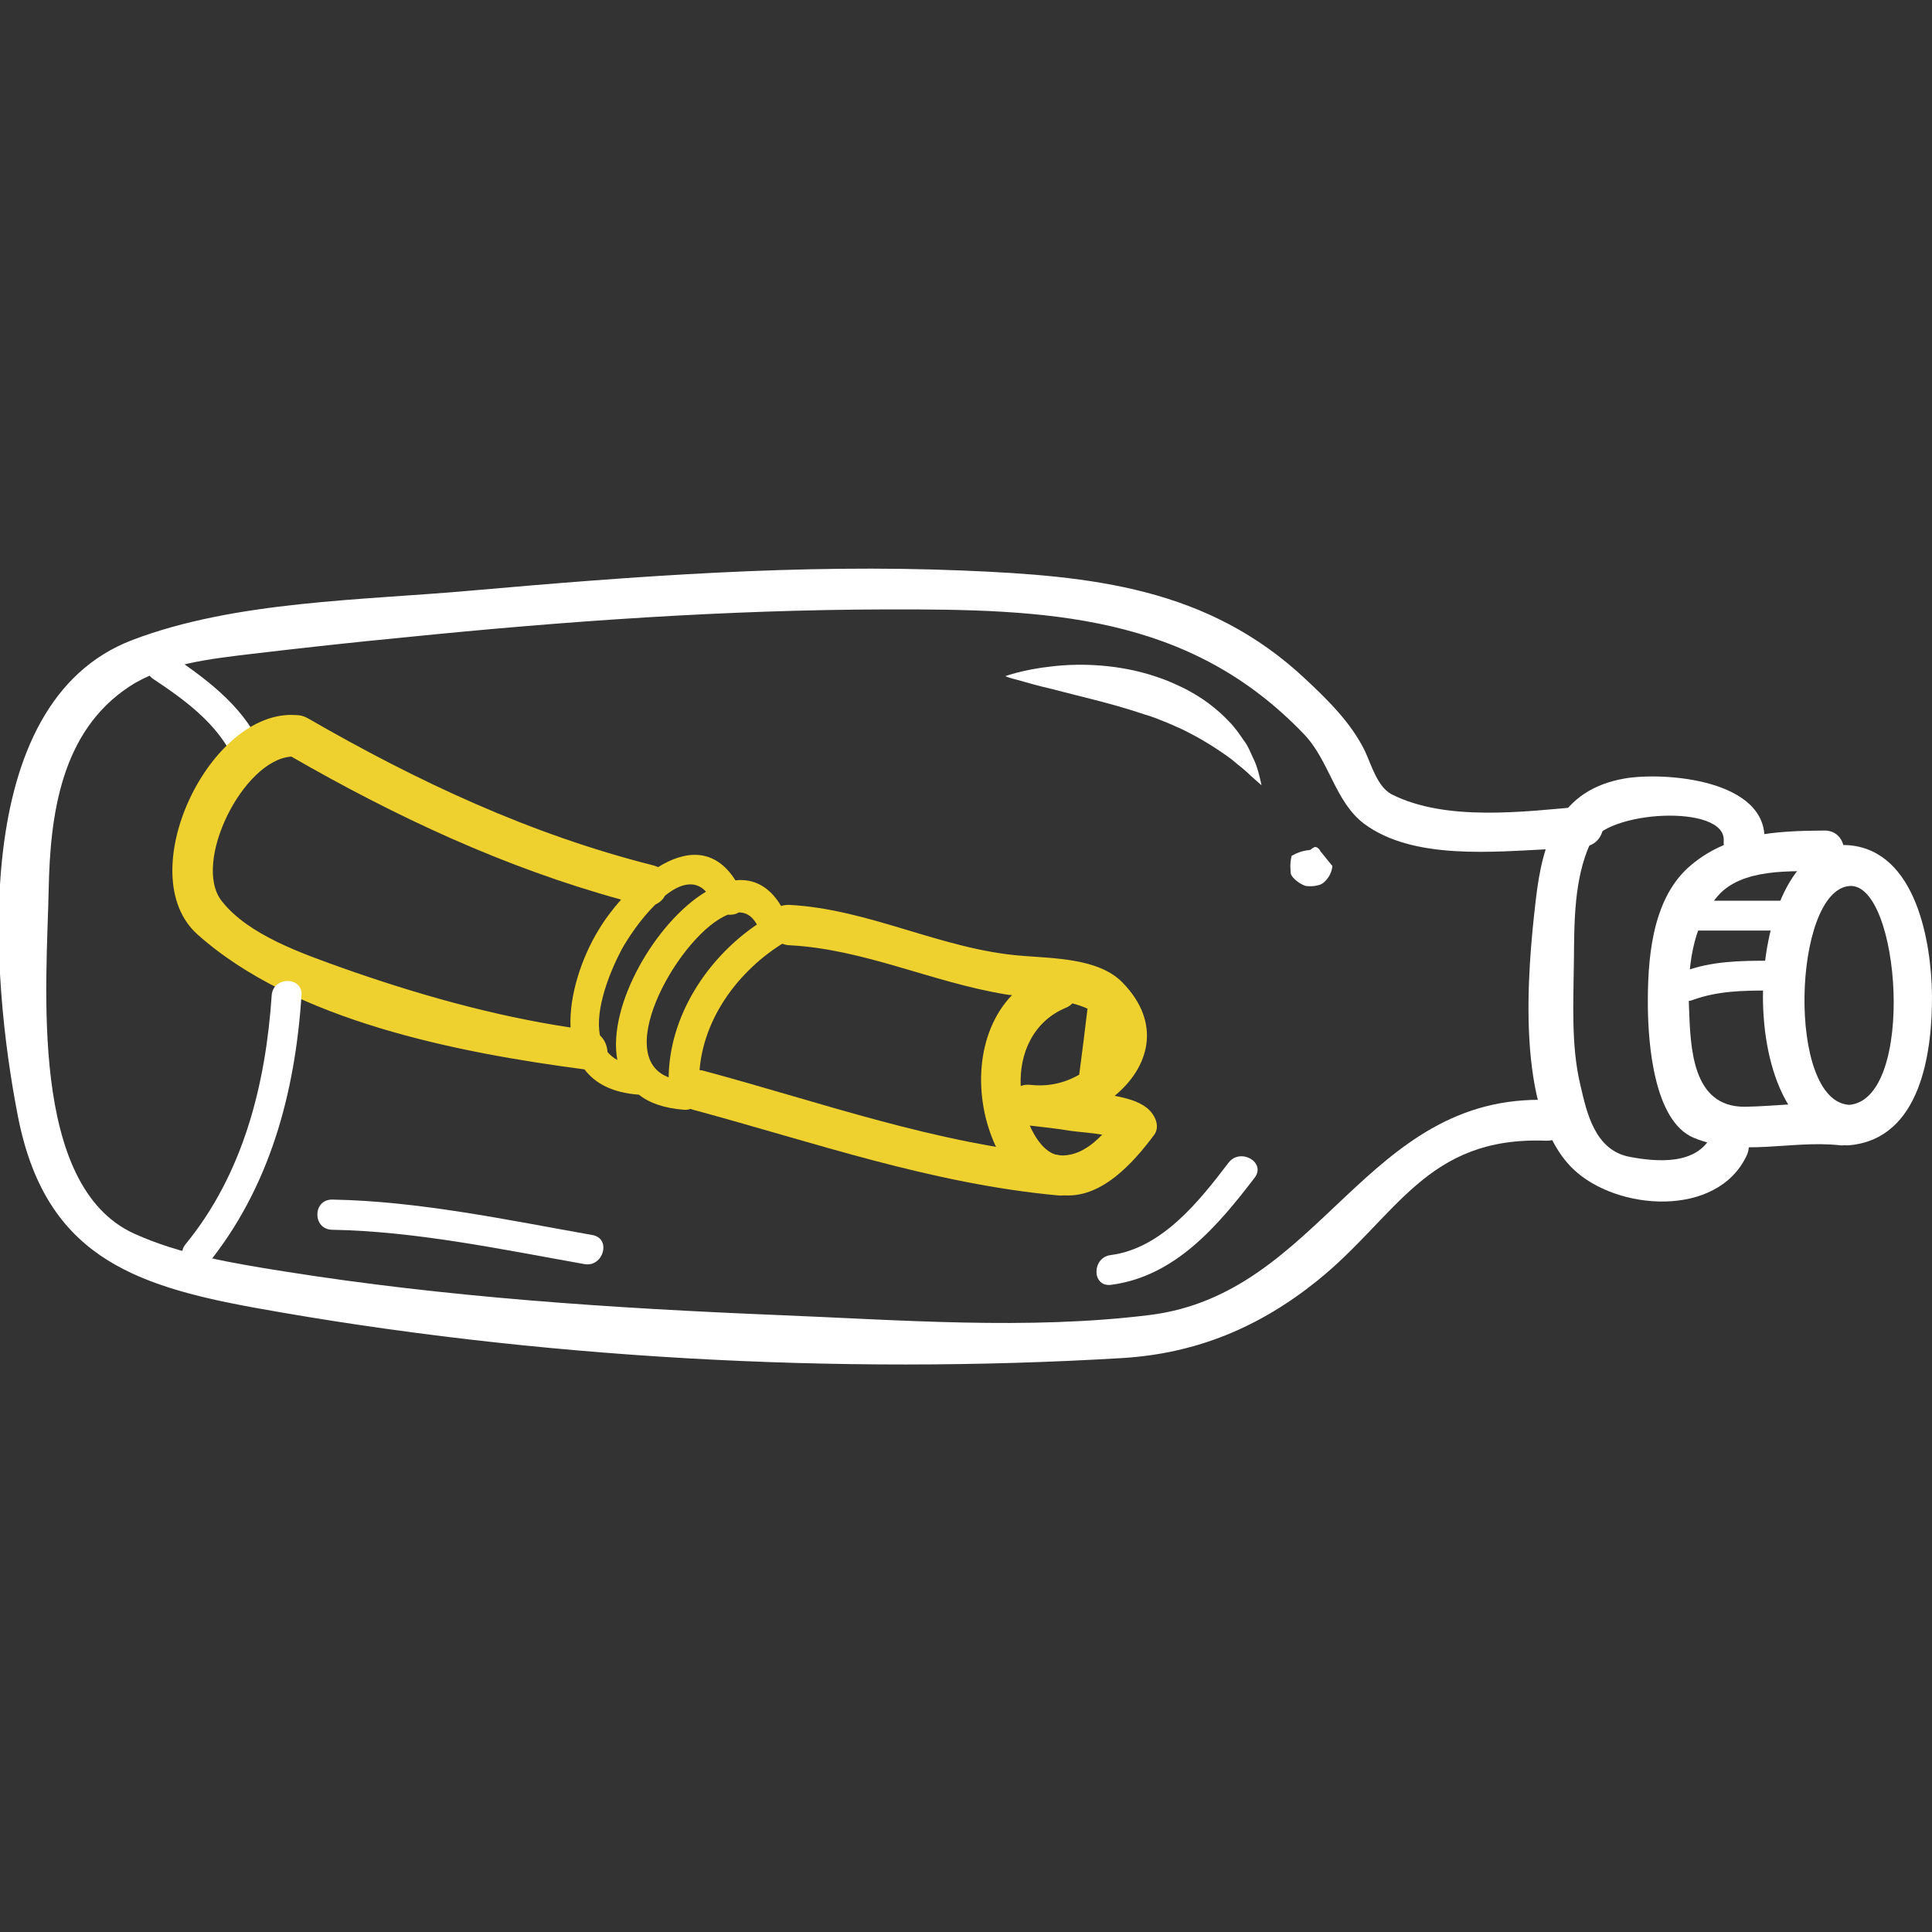 <?xml version="1.0" encoding="utf-8"?>
<!-- Generator: Adobe Illustrator 27.6.1, SVG Export Plug-In . SVG Version: 6.00 Build 0)  -->
<svg version="1.1" id="Vrstva_1" xmlns="http://www.w3.org/2000/svg" xmlns:xlink="http://www.w3.org/1999/xlink" x="0px" y="0px"
	 viewBox="0 0 512 512" style="enable-background:new 0 0 512 512;" xml:space="preserve">
<rect x="0" y="0" width="512" height="512" fill="#333333" stroke="none"/>
<style type="text/css">
	.st0{fill:#FFFFFF;}
	.st1{fill:#EED12E;}
</style>
<g>
	<path class="st0" d="M410.2,291.5c-48.4-1.7-59.9,51.4-105.6,57c-32.2,4-66.2,1.3-98.5,0c-43.7-1.8-87.8-4.7-131-11.6
		c-13.2-2.1-27.3-4.4-39.6-10c-28-12.8-23.1-66.1-22.6-91.2c0.4-19.9,3.3-41.8,21.3-53.7c9.2-6.1,21.7-7.4,32.4-8.7
		c13.6-1.6,27.1-3.1,40.7-4.4c42.4-4.3,85.1-7.3,127.7-7.4c42.2-0.1,80,1.1,110.6,33.1c6.7,7,8.2,17.9,15.9,23.7
		c13,9.7,34.5,7.4,49.7,6.7c2.8-0.1,5.7-0.3,8.5-0.6c6.9-0.6,7-11.4,0-10.7c-15.7,1.4-36.5,4.1-50.9-3.2c-3.8-2-5.4-7.9-7.1-11.5
		c-3.6-7.4-9.8-13.5-15.8-19.1c-25.8-24.2-56.5-27.3-90.7-28.7c-43.3-1.8-87,1.5-130.2,5.3c-28.8,2.6-62.6,2.7-89.9,13.1
		c-43.9,16.7-37.4,90-30.4,126c7.1,36.7,29.9,45,63,51c74.1,13.4,154.5,17.8,229.7,13.3c19.7-1.2,36.4-8.2,51.7-20.5
		c21.1-17,28.8-38.3,60.6-37.1C417.2,302.5,417.1,291.7,410.2,291.5L410.2,291.5z"/>
	<path class="st0" d="M467.6,222.9c0.9-16.3-26.4-18.4-37-16.6c-17.4,3-21.8,16.4-23.6,32.2c-2.2,18.7-5.6,56.2,9.8,71.2
		c11.5,11.2,38.3,13.2,46.1-3.5c2.9-6.2-6.4-11.7-9.3-5.4c-3.8,8.1-14.7,7.1-21.6,5.8c-9.4-1.7-11.5-11.8-13.2-19.1
		c-2.5-10.5-1.8-22.1-1.7-32.8c0.1-10.2,0-21.6,4.3-31.1c4.1-8.9,36-10.6,35.4-0.8C456.4,229.8,467.2,229.7,467.6,222.9L467.6,222.9
		z"/>
	<path class="st0" d="M483.5,220.1c-13.1,0.1-26,0.7-36.2,9.9c-9.7,8.9-10.7,24.7-10.6,36.9c0.1,9.3,1.5,30.1,12.1,34.6
		c12.4,5.2,25.8,0.6,38.7,2c6.9,0.8,6.8-9.9,0-10.7c-8.3-1-16.8,0.4-25.1,0.5c-14.1,0.1-14.4-15.9-14.8-26.4
		c-0.4-10,0.7-21.3,7.5-29.3c6.4-7.6,19.6-6.7,28.5-6.7C490.4,230.8,490.4,220.1,483.5,220.1L483.5,220.1z"/>
	<path class="st0" d="M490.1,292.8c-16.7-0.9-15-56.7,0-58C503.6,233.7,507.8,291.2,490.1,292.8c-6.9,0.6-7,11.4,0,10.7
		c19-1.7,22-24.7,21.9-39.9c-0.2-14-4.2-38-21.9-39.6c-28.5-2.5-32.5,77.7,0,79.4C497.1,303.9,497.1,293.2,490.1,292.8L490.1,292.8z
		"/>
	<path class="st0" d="M40.7,180c8.3,5.5,16.9,11.8,21.2,21c2.2,4.6,9,0.6,6.9-4C64,186.7,54,179.4,44.7,173.2
		C40.4,170.3,36.4,177.2,40.7,180L40.7,180z"/>
	<path class="st1" d="M183.7,294.1c32.2,8.7,63.2,19.6,96.7,22.7c7,0.6,6.9-10.1,0-10.7c-32.5-3-62.6-13.9-93.8-22.3
		C179.9,281.9,177,292.3,183.7,294.1z"/>
	<path class="st1" d="M303.8,293.5c-2.2-1.7-5.3-2.5-8.4-3.1c9-7.4,12.7-19.1,2.1-30c-6.3-6.5-18.4-6.4-26.6-7.1
		c-21.2-1.6-40.4-12.4-61.8-13.5c-0.8,0-1.5,0.1-2.1,0.3c-3.2-5.4-7.5-7.3-12.1-6.8c-5.5-8.7-13.3-8-20.5-3.5
		c-0.3-0.1-0.7-0.3-1-0.4c-32.7-8.2-62.8-22.3-91.9-39.1c-1.1-0.6-2.1-0.8-3.1-0.8c-22.9-1.6-43.8,42.2-26.1,58.1
		c25.7,23,69.2,31.4,102.6,35.8c2.8,3.7,7.4,6.2,14.4,6.7c0,0,0,0,0,0c2.8,2.2,6.7,3.6,12,4c3.1,0.2,4.3-2.5,3.7-4.9
		c0.2-0.5,0.3-1.1,0.3-1.7c-0.5-15.3,9.2-29.4,22-37.4c0.6,0.2,1.2,0.4,1.9,0.4c19.7,1,37.8,9.8,57.2,13c0.6,0.1,1.2,0.2,1.8,0.2
		c-9.7,10.1-10.3,27.1-4.4,39.9c3.3,7.1,9.5,12.1,17.4,13.1c10.5,1.3,19.2-8.6,24.7-16C307.6,298.3,305.9,295.1,303.8,293.5
		L303.8,293.5z M90.7,256.5c-10.3-3.7-25-8.7-32-17.8c-7.8-10.1,5.7-37.3,18.5-38.2c27.8,16,56.5,29.4,87.4,37.9
		c-2.3,2.6-4.4,5.4-6,8.1c-4.4,7.2-7.8,17.2-7.4,25.8C130.6,269.2,110.2,263.4,90.7,256.5L90.7,256.5z M161,278.8
		c-0.1-1.6-0.7-3.2-2-4.4c-1.4-7,2.7-17,5.7-22.7c1.6-2.9,5-8.1,9-12c1.1-0.5,2-1.3,2.5-2.3c3.8-3.1,7.9-4.4,10.9-1.1
		c-13.2,7.9-26.2,30.1-23.5,44.6C162.6,280.4,161.7,279.6,161,278.8L161,278.8z M177.2,285.5c-15.4-5.7,3.3-38.2,15.7-43.1
		c1,0.1,2.1-0.1,2.9-0.6c1.9,0,3.4,0.9,4.6,2.9c0.1,0.1,0.1,0.2,0.2,0.3C187.2,254.1,177.4,269.4,177.2,285.5z M286,284.8
		c-4,2.3-8.3,3.2-12.9,2.7c-1-0.1-1.8,0-2.6,0.3c-0.4-8.6,3.3-17.1,11.9-20.7c0.8-0.3,1.4-0.8,1.8-1.2c1.4,0.4,2.7,0.8,4,1.4
		C287.5,273.1,286.8,278.9,286,284.8L286,284.8z M281,306.2c-3.8-0.2-6.6-4.5-8.1-7.9c0,0,0.1,0,0.1,0c3.6,0.4,7.2,0.8,10.8,1.4
		c2.2,0.3,5.4,0.5,8.3,1C289.1,303.8,285.4,306.4,281,306.2L281,306.2z"/>
	<path class="st0" d="M72,263.8c-1.6,23.6-7.5,47.2-22.8,65.9c-3.2,3.9,2.4,9.6,5.6,5.6c16.7-20.5,23.4-45.6,25.1-71.5
		C80.3,258.7,72.3,258.7,72,263.8z"/>
	<path class="st0" d="M266.4,179.2c0,0,4.8-1.8,12.4-2.6c7.5-0.9,17.9-0.6,27.8,2.8c2.5,0.8,4.9,1.9,7.2,3c2.3,1.2,4.5,2.5,6.5,4
		c2,1.5,3.8,3.1,5.4,4.8c1.6,1.6,2.8,3.4,3.9,5c1.2,1.5,1.8,3.3,2.5,4.7c0.7,1.4,1.1,2.7,1.4,3.8c0.6,2.2,0.8,3.4,0.8,3.4
		s-1-0.9-2.6-2.3c-0.8-0.8-1.7-1.6-2.8-2.5c-1.2-0.9-2.3-2-3.8-3c-2.8-2-6.1-4.1-9.8-6c-1.8-1-3.8-1.8-5.8-2.7
		c-2-0.8-4.1-1.7-6.3-2.3c-8.5-2.9-17.7-4.9-24.8-6.8c-3.6-0.8-6.5-1.7-8.7-2.3C267.6,179.7,266.4,179.2,266.4,179.2L266.4,179.2z"
		/>
	<path class="st0" d="M342.3,226.8c0,0,1.7-1,3.3-1.3c0.4-0.1,0.9-0.2,1.3-0.2c0.4,0,0.6-0.3,0.9-0.5c0.5-0.3,0.6-0.4,0.9-0.3
		c0.3,0,0.6,0.2,1,0.7c0.3,0.6,0.7,0.9,1.2,1.6c1.3,1.6,2.2,2.7,2.2,2.7s-0.1,1.8-1.3,3.3c-0.6,0.8-1.4,1.6-2.5,1.8
		c-1,0.3-2.2,0.3-3.2,0.2c-1.1-0.3-2.3-1.1-3.1-1.9c-0.4-0.4-0.8-0.9-0.9-1.3c-0.1-0.4-0.1-0.9-0.1-1.3
		C341.8,228.7,342.3,226.8,342.3,226.8z"/>
	<path class="st0" d="M294.4,340.5c17-2.2,28.3-15.6,38.1-28.4c3.1-4.1-3.8-8-6.9-4c-7.7,10.1-17.6,22.7-31.2,24.5
		C289.3,333.2,289.3,341.1,294.4,340.5z"/>
	<path class="st0" d="M88,325.9c22.3,0.4,44.9,5.2,66.9,9.1c5,0.9,7.2-6.8,2.1-7.7c-22.6-4-46-9-69-9.4
		C82.8,317.9,82.8,325.8,88,325.9z"/>
	<path class="st0" d="M448.9,246.6h24c5.2,0,5.2-7.9,0-7.9h-24C443.7,238.7,443.7,246.6,448.9,246.6z"/>
	<path class="st0" d="M448.6,265c6.6-2.4,13.3-2.5,20.2-2.5c5.2,0,5.2-7.9,0-7.9c-7.6,0-15.2,0.1-22.4,2.8
		C441.7,259.1,443.7,266.8,448.6,265L448.6,265z"/>
</g>
</svg>
